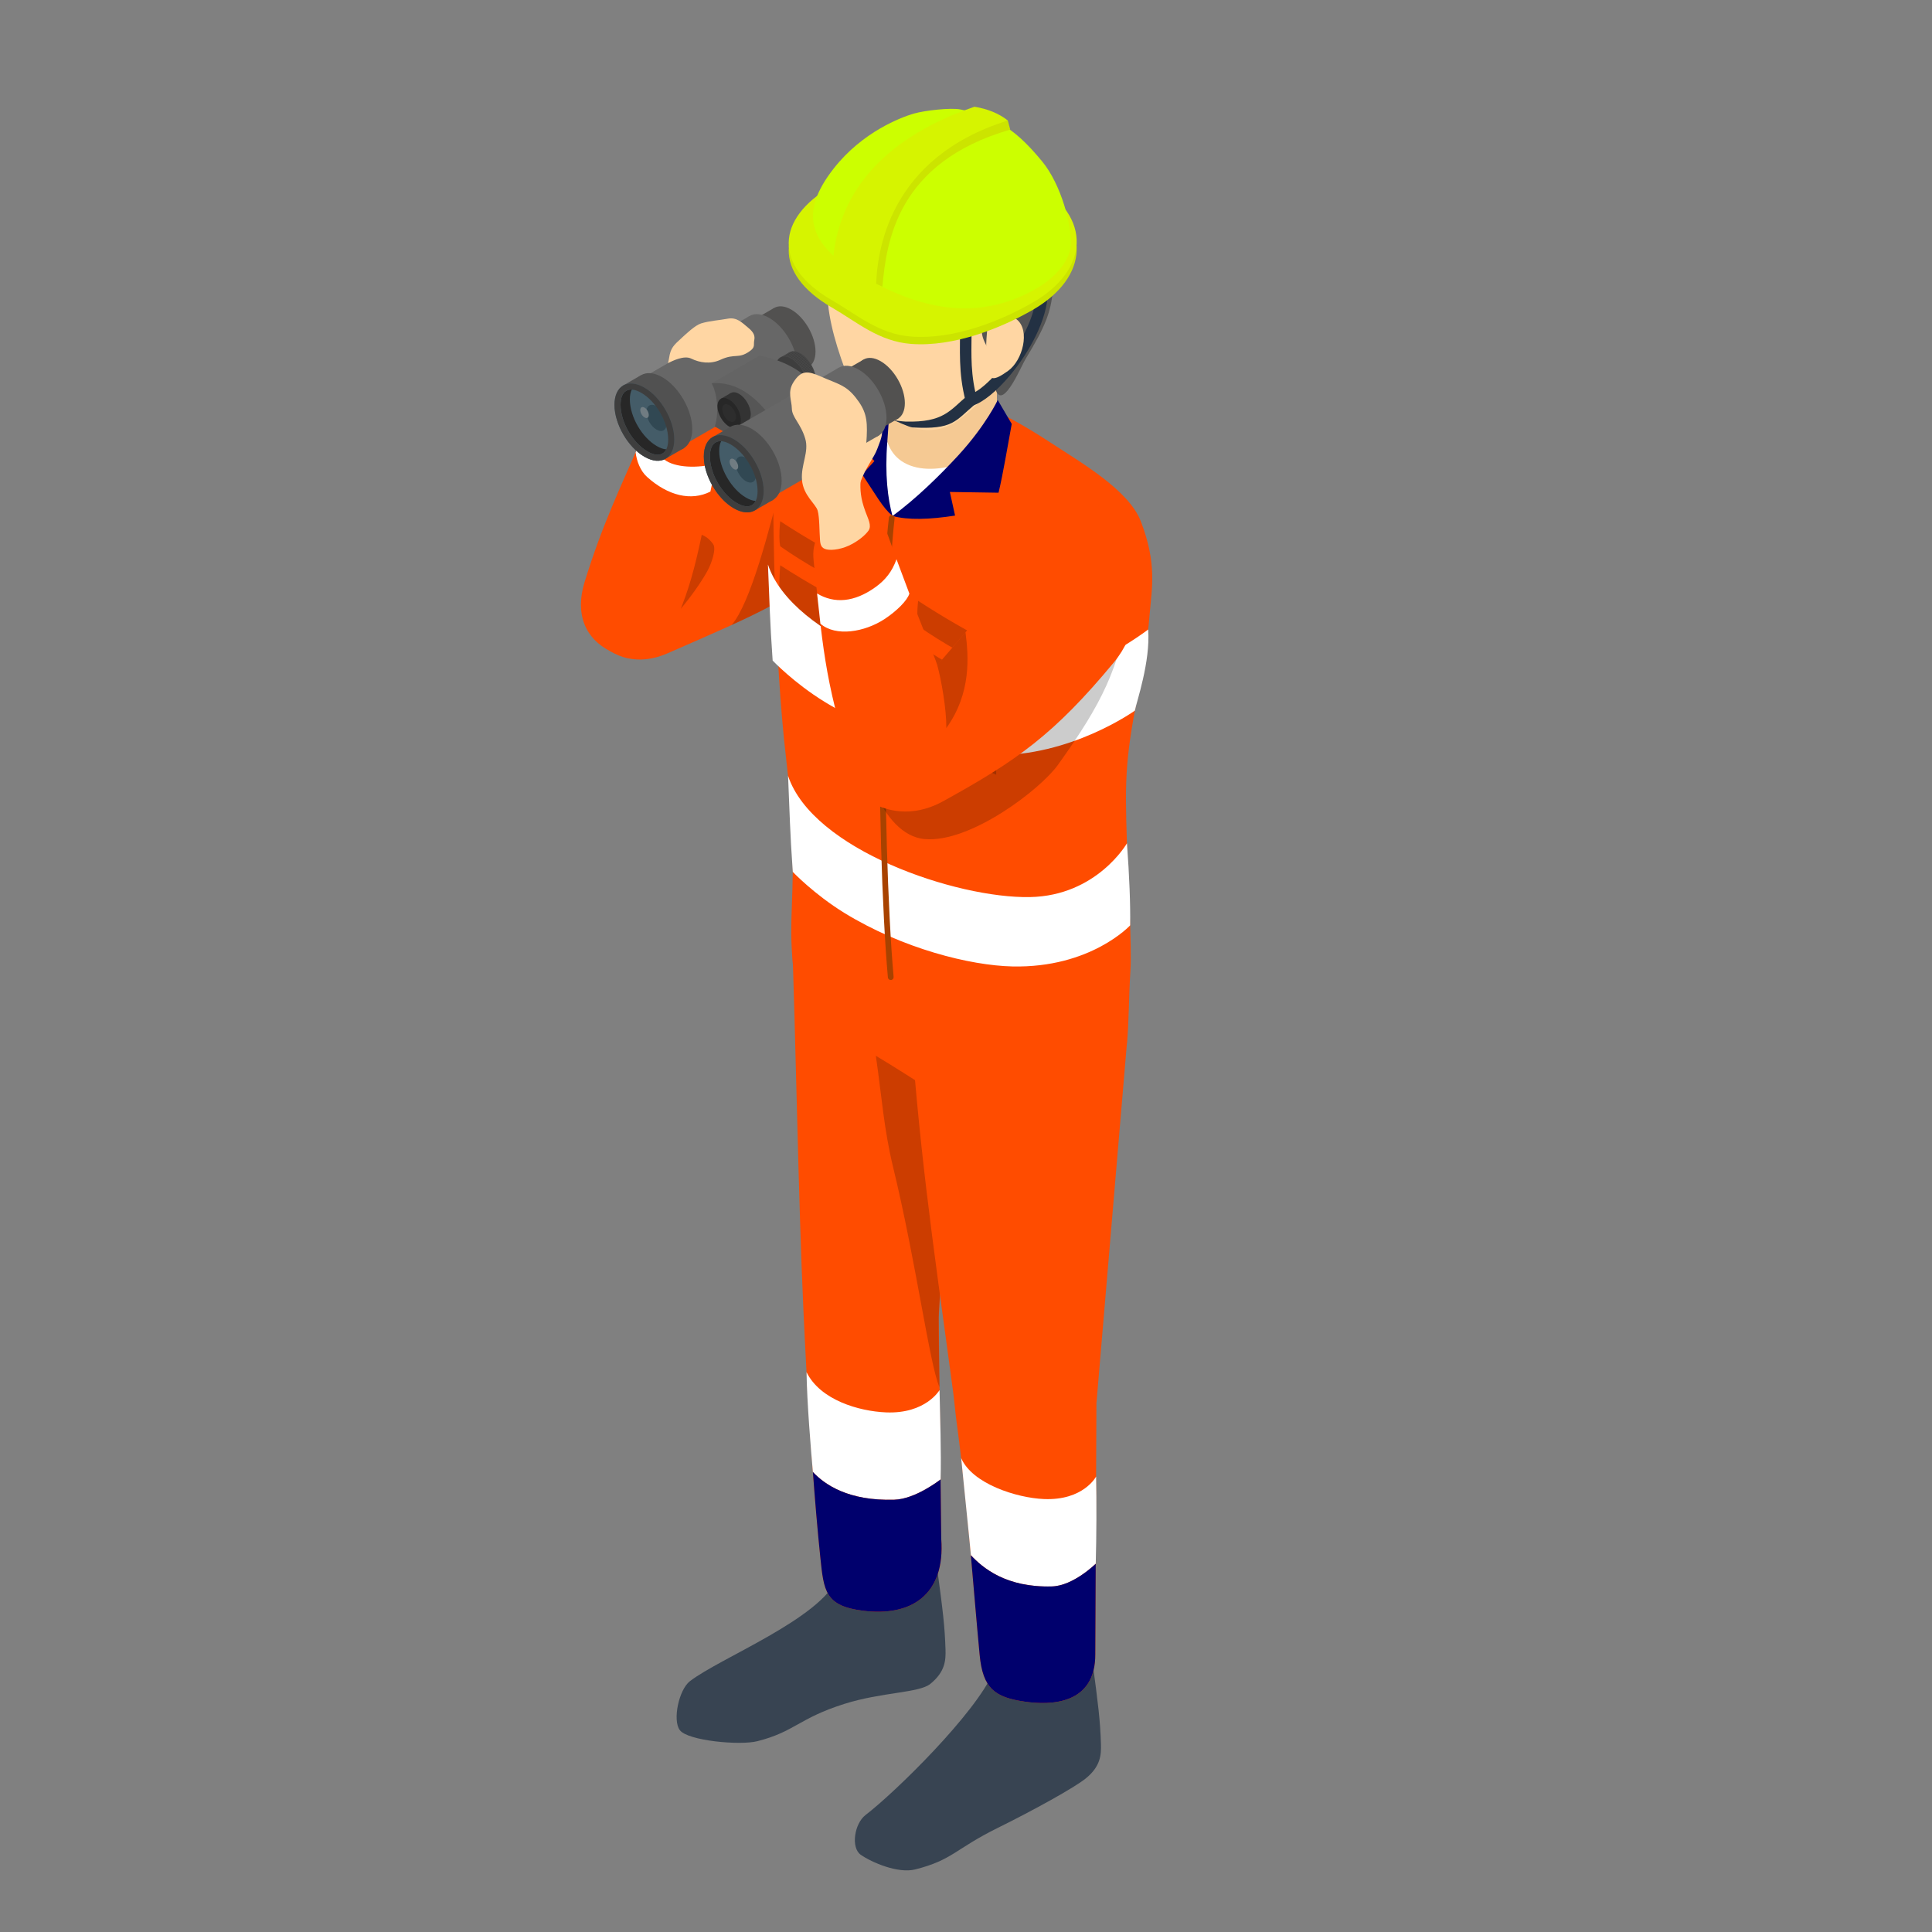 <?xml version="1.0" encoding="UTF-8"?><svg id="Layer_2" xmlns="http://www.w3.org/2000/svg" viewBox="0 0 192 192"><rect x="0" y="0" width="192" height="192" fill="#808080" stroke="none"/><defs><style>.cls-1{fill:none;}.cls-1,.cls-2,.cls-3,.cls-4,.cls-5,.cls-6,.cls-7,.cls-8,.cls-9,.cls-10,.cls-11,.cls-12,.cls-13,.cls-14,.cls-15,.cls-16,.cls-17,.cls-18,.cls-19,.cls-20,.cls-21,.cls-22,.cls-23,.cls-24,.cls-25,.cls-26,.cls-27,.cls-28,.cls-29,.cls-30,.cls-31,.cls-32,.cls-33,.cls-34,.cls-35,.cls-36,.cls-37,.cls-38{stroke-width:0px;}.cls-2,.cls-3,.cls-4,.cls-5,.cls-6,.cls-7,.cls-8,.cls-9,.cls-10,.cls-11,.cls-12,.cls-13,.cls-14,.cls-15,.cls-16,.cls-17,.cls-18,.cls-19,.cls-20,.cls-21,.cls-22,.cls-23,.cls-24,.cls-25,.cls-26,.cls-27,.cls-28{fill-rule:evenodd;}.cls-2,.cls-38{opacity:.2;}.cls-3,.cls-36{fill:#676767;}.cls-4,.cls-37{fill:#00006d;}.cls-5{fill:#445c68;}.cls-6{fill:#3e3e3e;}.cls-7{fill:#707c82;}.cls-8{fill:#233143;}.cls-9{fill:#384452;}.cls-10{fill:#272727;}.cls-11,.cls-32{fill:#3c3c3c;}.cls-12{fill:#565656;}.cls-13{fill:#314853;}.cls-14{fill:#2d2d2d;}.cls-15,.cls-31{fill:#484848;}.cls-16,.cls-30{fill:#515151;}.cls-17,.cls-29{fill:#525150;}.cls-18{fill:#646464;}.cls-19{fill:#545454;}.cls-20{fill:#cf0;}.cls-21{fill:#a84200;}.cls-22{fill:#cce400;}.cls-23{fill:#d6f400;}.cls-24,.cls-35{fill:#ffd6a3;}.cls-25{fill:#f5c993;}.cls-26{fill:#ff4c00;}.cls-27,.cls-34{fill:#fff;}.cls-28,.cls-33{fill:#333;}</style></defs><g id="_文字など"><rect class="cls-1" y="0" width="192" height="192"/><path class="cls-26" d="m80.359,39.48c2.148-1.761,5.326-1.449,7.093.699,1.761,2.154.225,11.832-1.661,13.505-6.431,5.732-10.346,7.255-19.506,11.264-2.697,1.174-5.357.593-7.118-1.555-1.767-2.154-1.455-5.332.699-7.093l20.492-16.821Z"/><path class="cls-38" d="m77.917,46.885c-1.474,5.857-3.341,13.1-5.22,15.235,2.323-1.055,4.496-2.142,6.331-3.297l-1.111-11.938Z"/><path class="cls-38" d="m69.182,52.948c.837.275,1.161.437,1.673,1.099.362.474-.125,1.892-.524,2.635-.993,1.848-2.679,3.821-2.679,3.821l1.53-7.555Z"/><path class="cls-26" d="m67.39,61.134c-1.105,2.554-3.934,4.983-6.725,3.59-2.485-1.242-3.559-3.678-2.566-6.893,1.761-5.676,3.341-8.916,6.032-15.06,1.317-2.997,2.292-4.596,5.026-3.44,2.566,1.08,3.084,2.235,2.348,5.364-1.592,6.737-2.004,11.557-4.115,16.44Z"/><path class="cls-34" d="m64.268,42.458l-1.099,2.504c.094.824.462,1.836,1.136,2.435,2.086,1.879,4.389,2.423,6.294,1.455l.593-2.791c-1.842.506-4.152.431-5.195-.406-.83-.662-1.249-1.979-1.73-3.197Z"/><path class="cls-9" d="m93.09,155.565c.618,4.537.799,6.019.874,8.37.031,1.053-.025,2.203-1.505,3.405-1.124.915-4.808.806-8.567,1.996-4.521,1.431-4.914,2.764-8.635,3.704-1.717.435-6.906-.037-7.699-1.103-.737-.988-.094-4.014,1.005-4.862,3.066-2.355,12.887-6.152,14.704-10.283l9.822-1.227Z"/><path class="cls-26" d="m78.679,92.434c-.144-3.777,6.275-2.017,10.053-1.886,3.777.137,6.737,3.309,6.6,7.087l-2.042,33.274.25,22.007c.418,5.579-2.972,7.771-7.792,7.155-3.746-.478-3.877-1.942-4.227-5.328-1.036-9.985-1.611-23.154-1.673-24.446-.518-11.183-.749-26.842-1.168-37.863Z"/><path class="cls-2" d="m92.478,108.344c-1.567-1.024-3.553-2.292-5.438-3.422.581,3.99.799,7.305,1.723,11.095,2.298,9.491,3.615,19.587,4.602,21.841,0-.993-.106-5.657-.075-6.949.025-1.13.106-2.004.125-2.185,0,0-.693-13.868-.937-20.38Z"/><path class="cls-27" d="m80.152,136.36c1.361,2.779,5.214,3.89,7.905,4.002,3.94.162,5.314-2.217,5.314-2.217.05,2.516.181,6.194.106,8.879,0,0-2.485,1.961-4.602,2.017-4.583.137-6.918-1.511-8.092-2.754-.194-2.185-.587-6.906-.631-9.928Z"/><path class="cls-9" d="m108.543,164.96c.612,4.537.793,6.019.868,8.37.031,1.053-.025,2.203-1.505,3.405-1.124.915-5.151,3.141-8.748,4.918-4.252,2.101-4.483,3.188-8.204,4.128-1.711.434-4.327-.698-5.413-1.455-1.005-.706-.631-3.103.474-3.95,3.059-2.355,10.883-10.059,12.7-14.19l9.828-1.227Z"/><path class="cls-26" d="m90.261,98.734c-.256-3.771,10.727-3.028,14.498-2.853,3.777.181,7.274-.325,7.237,7.761l-3.034,35.821-.112,24.918c.031,5.014-4.408,5.105-6.987,4.731-2.96-.43-4.19-1.266-4.508-4.67-.712-7.526-1.174-14.851-2.298-23.187-.137-1.043-.237-2.21-.356-3.084-2.16-15.934-3.372-23.92-4.439-39.436Z"/><path class="cls-26" d="m90.099,37.288c6.65,2.604,8.885,3.153,14.373,6.743,2.96,1.942,7.705,4.67,8.904,7.78,1.617,4.215,1.093,6.612.88,9.185-.225,2.847-.768,5.838-1.424,9.347-1.161,6.275-1.012,8.142-.749,16.172.025.674.4,7.699.262,9.865-.181,2.853-.15,5.388-.35,7.262-2.366,1.817-6.381,3.578-11.926,3.834-3.946.187-19.625-9.903-21.273-11.664-.218-2.254-.169-4.021-.106-5.638.175-4.995.225-8.067-.556-14.698-1.249-10.596-1.268-24.563-1.292-25.525-.306-9.616,8.423-14.561,13.256-12.663Z"/><path class="cls-2" d="m85.297,60.659c-2.579-1.374-5.157-2.804-7.761-4.483-.256,3.415-.013,7.524,0,8.417,2.754,2.235,5.264,3.397,7.761,4.483-.044-2.654.2-4.596,0-8.417Z"/><path class="cls-2" d="m99.003,68.57c-2.572-1.367-5.157-2.804-7.761-4.477-.25,3.415-.013,7.524,0,8.417,2.754,2.235,5.264,3.39,7.761,4.477-.044-2.654.2-4.589,0-8.417Z"/><path class="cls-2" d="m85.297,56.276c-2.735-1.386-5.395-2.928-7.761-4.477-.131,1.292-.087,2.061,0,2.491,2.529,1.767,5.114,3.172,7.761,4.483-.075-.812-.094-1.642,0-2.498Z"/><path class="cls-2" d="m99.003,64.193c-2.735-1.386-5.388-2.935-7.761-4.483-.131,1.292-.087,2.067,0,2.498,2.529,1.767,5.114,3.172,7.761,4.477-.075-.812-.094-1.636,0-2.491Z"/><path class="cls-4" d="m88.813,39.224l-3.353,3.946c.35,1.074.949,2.154,1.436,2.654l-1.211,1.324c1.386,2.073,2.01,3.272,3.01,4.127-.206-3.79-.343-7.549,1.155-10.839l-1.036-1.211Z"/><path class="cls-27" d="m88.182,43.876c1.005,2.192,3.097,2.966,6.213,2.273-1.561,1.829-3.372,4.377-5.701,5.126-.462-1.698-.774-4.09-.512-7.399Z"/><path class="cls-25" d="m88.813,34.741l-.631,9.135c1.043,3.403,5.825,3.671,10.902.437l-.025-9.572h-10.246Z"/><path class="cls-24" d="m100.895,25.893c-2.491-3.403-9.578-8.467-16.49-2.341-2.822,2.504-2.866,6.675-.375,13.312.962,2.572,6.8,8.086,11.183,4.914,6.013-4.352,8.435-12.126,5.682-15.884Z"/><path class="cls-19" d="m82.188,22.441c-.631,1.524-2.323,1.261-.812,3.871.506.88,2.591,2.242,6,2.579,2.654.262,5.32-.381,6.619-.269,2.585.212,3.178,1.498,3.596,4.545.144,1.068,1.255,2.292,1.467,3.447.187.98-.35,1.742,0,2.385.768,1.392,2.435-2.622,2.86-3.322,2.061-3.372,2.479-4.67,2.716-6.743.269-2.379.131-4.171-1.605-6.906-.681-1.074-1.099-.905-1.367-1.317-.218-.331-.362-1.324-1.28-2.073-3.984-3.247-6.256-2.785-8.292-2.629-1.786.144-5.426,1.074-7.692,2.897-.88.699-1.754,2.429-2.21,3.534Z"/><path class="cls-4" d="m88.694,51.275c2.366-1.717,4.833-4.165,6.544-6.025,2.754-3.003,3.915-5.495,3.915-5.495l1.392,2.373c-.381,2.054-.868,5.008-1.311,6.837l-4.839-.075.518,2.348c-2.535.393-4.677.462-6.219.037Z"/><path class="cls-27" d="m78.317,77.1c2.429,7.337,16.709,12.188,24.039,12.051,6.644-.125,9.64-5.345,9.64-5.345.237,3.197.35,6.057.318,8.155,0,0-3.921,4.258-11.713,4.083-4.183-.094-10.896-1.767-16.671-5.307-3.034-1.867-5.145-4.09-5.145-4.09-.281-4.002-.306-5.794-.468-9.547Z"/><path class="cls-27" d="m76.317,56.099c2.429,7.337,16.709,12.188,24.039,12.051,6.644-.125,13.748-5.59,13.748-5.59.237,3.197-1.166,7.218-1.322,8.059,0,0-6.389,4.599-14.181,4.424-4.183-.094-10.896-1.767-16.671-5.307-3.034-1.867-5.145-4.09-5.145-4.09-.281-4.002-.306-5.794-.468-9.547Z"/><path class="cls-21" d="m88.338,51.443c.019-.156.162-.269.318-.25s.269.156.25.312c-.624,5.413-.662,13.518-.837,19.175-.225,7.218.156,19.918.737,26.399.013.162-.1.3-.262.312-.156.013-.293-.1-.306-.256-.587-6.506-.968-19.237-.743-26.474.175-5.669.212-13.793.843-19.219Z"/><path class="cls-27" d="m95.519,144.902c1.099,2.56,5.526,3.959,8.217,4.071,3.934.169,5.195-2.235,5.195-2.235.05,2.51.037,5.982-.037,8.665,0,0-2.223,2.193-4.34,2.255-4.583.132-6.899-1.853-8.067-3.097-.2-2.186-.618-6.106-.968-9.659Z"/><path class="cls-8" d="m96.156,39.305c.243-.2.606-.169.805.075.206.237.169.599-.069.805-1.961,1.642-2.135,2.529-6.225,2.292-.318-.019-1.836-.718-1.836-.718,0,0,.849.131,1.168.137,3.79.1,4.396-1.111,6.157-2.591Z"/><path class="cls-8" d="m95.4,32.443c0-.318.25-.574.568-.581.312-.006.574.25.581.562.031,2.079-.169,4.046.375,6.531.743-.431,1.667-1.299,2.572-2.385,1.773-2.117,3.459-5.089,3.49-7.524.006-.312.262-.568.581-.562.312.006.568.262.562.581-.031,2.66-1.817,5.925-3.759,8.242-1.33,1.592-2.747,2.722-3.69,2.991-.15.037-.306.019-.443-.056-.131-.075-.225-.2-.269-.35-.755-2.903-.531-5.114-.568-7.449Z"/><path class="cls-24" d="m98.116,32.643c.075-.88,1.598-1.979,2.935-.893,1.342,1.093.593,4.059-.868,5.107-1.442,1.03-1.911,1.018-2.067-.368-.162-1.386-.137-2.379,0-3.846Z"/><path class="cls-22" d="m82.644,19.244c5.563-3.209,14.323-3.69,20.162-.325,5.838,3.372,5.395,8.66-.162,11.87-3.159,1.823-7.842,3.703-12.076,3.39-3.228-.237-5.388-2.167-7.911-3.628-5.832-3.372-5.569-8.098-.013-11.308Z"/><path class="cls-23" d="m82.644,18.513c5.563-3.209,14.323-3.69,20.162-.318,5.838,3.372,5.395,8.654-.162,11.863-3.159,1.823-7.842,3.709-12.076,3.39-3.228-.237-5.388-2.167-7.911-3.621-5.832-3.372-5.569-8.105-.013-11.314Z"/><path class="cls-20" d="m103.548,16.016c1.936,2.335,2.991,6.469,2.86,8.361-.1,1.517-1.492,3.178-3.334,4.252-6.138,3.578-12.038,1.898-17.427-1.211-5.388-3.11-6.256-6.275-2.766-10.708,2.835-3.603,6.65-5.045,7.923-5.42,1.111-.318,3.709-.606,4.645-.412,3.877.793,5.751,2.31,8.098,5.139Z"/><path class="cls-22" d="m87.689,28.485l-3.678-1.667c.013-4.889.755-11.957,12.7-16.047l3.684,2.11c-11.326,3.272-12.288,11.226-12.706,15.604Z"/><polygon class="cls-22" points="100.158 11.976 100.395 12.881 98.778 12.244 100.158 11.976"/><path class="cls-23" d="m87.052,28.972l-4.308-1.886c.006-4.889,2.16-12.382,14.099-16.478,1.249.206,2.379.631,3.316,1.367-11.832,3.703-13.1,12.975-13.106,16.996Z"/><path class="cls-38" d="m112.271,59.929l-26.668,14.935s1.761,8.123,6.294,8.523c4.527.4,11.501-4.939,13.243-7.38,4.433-6.194,6.044-9.522,7.13-16.078Z"/><path class="cls-26" d="m106.47,51.724c3.116-2.785,6.8-1.467,6.943,1.548.281,5.838-.493,9.878-2.704,12.538-5.994,7.23-9.665,9.778-16.983,13.818-2.042,1.124-4.021,1.249-5.763.712s-2.41-1.455-3.322-4.277c-2.785-8.579-2.916-12.375-3.784-20.355-.206-1.942.524-3.103,2.829-4.658,2.31-1.561,3.659-.368,4.589,2.242,2.541,7.181,4.689,12.107,4.87,12.812,4.202-4.939,9.16-10.652,13.324-14.38Z"/><path class="cls-38" d="m95.949,62.838c.306,2.366.606,6.019-1.904,9.516.019-1.898-.499-4.783-.899-6.25l2.804-3.265Z"/><path class="cls-35" d="m85.522,47.872c.518-1.436,1.349-2.404,1.655-3.247.312-.843.568-1.336.468-2.098-.1-.849-.406-1.973-.512-2.398-.156-.643-.618-1.18-1.124-.175-.275.524.375,1.567-.025,2.473-.418.937-1.53,1.836-1.817,2.685-.287.855-.044,1.461.169,2.448.212.987.924,1.024,1.186.312Z"/><path class="cls-17" d="m78.641,30.77c1.324.768,2.404,2.629,2.404,4.165,0,1.53-1.08,2.154-2.404,1.386-1.33-.768-2.404-2.629-2.404-4.165,0-1.53,1.074-2.154,2.404-1.386Z"/><polygon class="cls-29" points="74.096 32.243 76.924 30.608 80.396 36.452 77.567 38.088 74.096 32.243"/><path class="cls-3" d="m76.45,31.594c1.53.887,2.772,3.034,2.772,4.795,0,1.767-1.242,2.485-2.772,1.605-1.524-.887-2.766-3.034-2.766-4.801,0-1.761,1.242-2.479,2.766-1.598Z"/><polygon class="cls-36" points="63.107 37.982 74.477 31.413 78.473 38.144 67.103 44.712 63.107 37.982"/><path class="cls-16" d="m65.823,37.488c1.642.949,2.972,3.253,2.972,5.151s-1.33,2.666-2.972,1.717c-1.642-.949-2.972-3.259-2.972-5.151,0-1.898,1.33-2.666,2.972-1.717Z"/><polygon class="cls-30" points="61.914 38.319 63.7 37.288 67.996 44.519 66.21 45.549 61.914 38.319"/><path class="cls-5" d="m64.037,38.519c1.642.949,2.972,3.253,2.972,5.151s-1.33,2.666-2.972,1.717-2.972-3.259-2.972-5.151c0-1.898,1.33-2.666,2.972-1.717Z"/><path class="cls-13" d="m65.242,40.367c.556.318,1.005,1.099,1.005,1.742s-.45.905-1.005.581c-.556-.318-1.005-1.099-1.005-1.742s.45-.905,1.005-.581Z"/><path class="cls-7" d="m64.056,40.51c.231.131.418.462.418.731,0,.275-.187.381-.418.243-.237-.131-.425-.462-.425-.731s.187-.381.425-.243Z"/><path class="cls-10" d="m62.788,38.712c-.206-.006-.393.031-.549.125-.387.218-.568.718-.568,1.399,0,1.705,1.193,3.777,2.672,4.627.587.337,1.111.431,1.492.206.162-.094.287-.231.381-.412-.287-.019-.606-.131-.949-.331-1.474-.849-2.672-2.922-2.672-4.627,0-.393.062-.731.194-.987Z"/><path class="cls-6" d="m63.737,39.043c-.587-.337-1.118-.431-1.498-.206-.387.218-.568.718-.568,1.399,0,1.705,1.193,3.777,2.672,4.627.587.337,1.111.431,1.492.206.387-.218.568-.718.568-1.399,0-1.705-1.193-3.777-2.666-4.627Zm.3-.524c1.642.949,2.972,3.253,2.972,5.151s-1.33,2.666-2.972,1.717-2.972-3.259-2.972-5.151c0-1.898,1.33-2.666,2.972-1.717Z"/><path class="cls-15" d="m79.547,35.109c.849.487,1.536,1.68,1.536,2.66s-.687,1.38-1.536.887c-.849-.487-1.536-1.68-1.536-2.66s.687-1.38,1.536-.887Z"/><polygon class="cls-31" points="77.53 35.54 78.448 35.003 80.671 38.743 79.747 39.274 77.53 35.54"/><path class="cls-6" d="m78.623,35.64c.849.487,1.542,1.686,1.542,2.666s-.693,1.374-1.542.887c-.849-.493-1.536-1.686-1.536-2.666s.687-1.38,1.536-.887Z"/><polygon class="cls-11" points="79.784 36.776 79.759 36.733 80.564 36.264 80.59 36.308 79.784 36.776"/><polygon class="cls-11" points="79.709 36.652 79.684 36.608 80.49 36.14 80.515 36.183 79.709 36.652"/><polygon class="cls-11" points="79.628 36.527 79.603 36.483 80.408 36.021 80.433 36.065 79.628 36.527"/><polygon class="cls-11" points="79.547 36.408 79.522 36.364 80.327 35.896 80.352 35.94 79.547 36.408"/><polygon class="cls-11" points="79.441 36.296 79.416 36.252 80.221 35.784 80.246 35.827 79.441 36.296"/><polygon class="cls-11" points="79.353 36.177 79.328 36.133 80.134 35.671 80.159 35.709 79.353 36.177"/><polygon class="cls-11" points="79.253 36.071 79.228 36.027 80.034 35.559 80.059 35.603 79.253 36.071"/><polygon class="cls-11" points="79.141 35.965 79.116 35.921 79.921 35.453 79.946 35.496 79.141 35.965"/><polygon class="cls-11" points="79.022 35.865 78.997 35.821 79.803 35.353 79.828 35.397 79.022 35.865"/><polygon class="cls-11" points="78.91 35.759 78.885 35.715 79.69 35.247 79.715 35.29 78.91 35.759"/><polygon class="cls-11" points="78.766 35.671 78.741 35.628 79.547 35.166 79.572 35.209 78.766 35.671"/><polygon class="cls-11" points="78.623 35.584 78.598 35.54 79.403 35.078 79.428 35.122 78.623 35.584"/><polygon class="cls-11" points="78.46 35.509 78.435 35.465 79.241 35.003 79.266 35.047 78.46 35.509"/><polygon class="cls-11" points="78.279 35.447 78.254 35.403 79.06 34.941 79.085 34.978 78.279 35.447"/><polygon class="cls-11" points="78.079 35.39 78.055 35.347 78.791 34.922 78.816 34.966 78.079 35.39"/><polygon class="cls-11" points="79.859 36.901 79.834 36.858 80.639 36.389 80.664 36.433 79.859 36.901"/><polygon class="cls-11" points="79.928 37.026 79.903 36.989 80.708 36.52 80.733 36.564 79.928 37.026"/><polygon class="cls-11" points="79.984 37.164 79.959 37.12 80.764 36.658 80.789 36.702 79.984 37.164"/><polygon class="cls-11" points="80.028 37.307 80.003 37.264 80.808 36.801 80.833 36.845 80.028 37.307"/><polygon class="cls-11" points="80.084 37.445 80.059 37.401 80.864 36.933 80.889 36.976 80.084 37.445"/><polygon class="cls-11" points="80.127 37.588 80.103 37.544 80.908 37.076 80.933 37.12 80.127 37.588"/><polygon class="cls-11" points="80.165 37.732 80.14 37.688 80.945 37.226 80.97 37.27 80.165 37.732"/><polygon class="cls-11" points="80.19 37.888 80.165 37.844 80.97 37.376 80.995 37.42 80.19 37.888"/><polygon class="cls-11" points="80.221 38.038 80.196 37.994 81.002 37.526 81.027 37.569 80.221 38.038"/><polygon class="cls-11" points="80.227 38.2 80.202 38.163 81.008 37.694 81.033 37.738 80.227 38.2"/><polygon class="cls-11" points="80.234 38.369 80.209 38.325 81.014 37.863 81.039 37.9 80.234 38.369"/><polygon class="cls-11" points="80.215 38.55 80.19 38.506 80.995 38.038 81.02 38.081 80.215 38.55"/><polygon class="cls-11" points="80.177 38.737 80.152 38.693 80.958 38.225 80.983 38.269 80.177 38.737"/><rect class="cls-32" x="80.052" y="38.678" width=".856" height=".05" transform="translate(-8.598 45.029) rotate(-29.745)"/><path class="cls-18" d="m75.488,35.34l-4.764,2.747,5.95,3.44,4.758-2.754c-1.286-1.542-2.985-2.847-5.944-3.434Z"/><path class="cls-12" d="m76.675,41.528c-1.648-2.223-3.546-3.634-5.95-3.44.518.937.768,2.841.312,4.302l5.638,3.259v-4.121Z"/><path class="cls-28" d="m73.447,39.143c.637.368,1.161,1.268,1.161,2.01,0,.737-.524,1.036-1.161.668-.643-.368-1.161-1.274-1.161-2.01,0-.743.518-1.043,1.161-.668Z"/><polygon class="cls-33" points="71.636 39.63 72.616 39.062 74.296 41.884 73.309 42.452 71.636 39.63"/><path class="cls-10" d="m72.46,39.711c.643.368,1.161,1.268,1.161,2.01,0,.737-.518,1.036-1.161.668-.637-.368-1.161-1.274-1.161-2.01,0-.743.524-1.043,1.161-.668Z"/><path class="cls-14" d="m72.46,40.261c.381.218.687.749.687,1.18,0,.437-.306.618-.687.4-.375-.218-.681-.749-.681-1.186s.306-.612.681-.393Z"/><path class="cls-17" d="m87.52,35.896c1.33.768,2.404,2.635,2.404,4.165,0,1.536-1.074,2.154-2.404,1.386-1.324-.762-2.404-2.629-2.404-4.165,0-1.53,1.08-2.154,2.404-1.386Z"/><polygon class="cls-29" points="82.981 37.37 85.809 35.74 89.281 41.584 86.453 43.214 82.981 37.37"/><path class="cls-3" d="m85.335,36.727c1.53.88,2.766,3.028,2.766,4.795,0,1.761-1.236,2.479-2.766,1.598s-2.772-3.034-2.772-4.795c0-1.767,1.242-2.485,2.772-1.598Z"/><polygon class="cls-36" points="71.985 43.108 83.362 36.539 87.358 43.27 75.981 49.839 71.985 43.108"/><path class="cls-16" d="m74.701,42.614c1.642.949,2.978,3.259,2.978,5.151,0,1.898-1.336,2.666-2.978,1.717-1.636-.949-2.972-3.253-2.972-5.151,0-1.892,1.336-2.666,2.972-1.717Z"/><polygon class="cls-30" points="70.799 43.451 72.585 42.421 76.874 49.651 75.095 50.682 70.799 43.451"/><path class="cls-5" d="m72.922,43.645c1.642.949,2.972,3.259,2.972,5.151,0,1.898-1.33,2.666-2.972,1.717-1.642-.943-2.978-3.253-2.978-5.151,0-1.892,1.336-2.666,2.978-1.717Z"/><path class="cls-13" d="m74.127,45.493c.556.318,1.005,1.105,1.005,1.748,0,.637-.45.899-1.005.581-.562-.325-1.012-1.105-1.012-1.748s.45-.899,1.012-.581Z"/><path class="cls-7" d="m72.934,45.637c.237.137.425.462.425.737,0,.269-.187.375-.425.243-.231-.137-.425-.468-.425-.737s.194-.381.425-.243Z"/><path class="cls-10" d="m71.667,43.845c-.2-.013-.387.025-.549.119-.381.225-.568.724-.568,1.399,0,1.705,1.199,3.777,2.672,4.627.587.343,1.111.431,1.498.212.162-.094.287-.237.375-.418-.281-.013-.606-.131-.949-.325-1.474-.855-2.672-2.928-2.672-4.627,0-.4.062-.731.194-.987Z"/><path class="cls-6" d="m72.616,44.169c-.587-.337-1.111-.431-1.498-.206-.381.225-.568.724-.568,1.399,0,1.705,1.199,3.777,2.672,4.627.587.343,1.111.431,1.498.212.387-.225.568-.724.568-1.405,0-1.698-1.199-3.771-2.672-4.627Zm.306-.524c1.642.949,2.972,3.259,2.972,5.151,0,1.898-1.33,2.666-2.972,1.717-1.642-.943-2.978-3.253-2.978-5.151,0-1.892,1.336-2.666,2.978-1.717Z"/><path class="cls-35" d="m81.489,53.623c-.062-.755-.037-2.198-.231-2.878s-1.424-1.492-1.555-3.034c-.131-1.536.724-2.785.318-4.127-.45-1.517-1.324-2.104-1.33-3.003-.013-.812-.474-1.617.181-2.629.762-1.18,1.399-1.111,2.741-.518,1.661.731,2.435.824,3.422,2.073s1.186,2.092,1.099,3.865c-.137,2.729-.824,3.821-.574,5.763.069.524.187.987.437,1.686.262.724.656,1.411.318,1.904-.231.337-.787.868-1.586,1.311-.955.537-2.01.687-2.572.568-.568-.119-.637-.506-.668-.98Z"/><path class="cls-35" d="m67.777,33.555c-.837.762-1.13,1.005-1.286,2.035-.019.094-.056.35-.106.493.456-.218,1.592-.793,2.298-.45.862.418,1.904.581,2.903.125,1.474-.681,1.78-.044,2.928-.862.568-.406.35-.606.443-1.093.069-.362.025-.731-.612-1.242-.574-.468-1.111-1.074-2.042-.887-.755.144-1.823.212-2.635.468-.606.194-1.498,1.055-1.892,1.411Z"/><path class="cls-34" d="m81.201,58.98l.331,3.003c1.536,1.33,4.402.824,6.356-.45,1.218-.799,2.279-1.854,2.485-2.541l-1.28-3.415c-.431,1.218-1.099,2.054-2.073,2.76-2.129,1.536-4.115,1.667-5.819.643Z"/><path class="cls-37" d="m80.785,146.29c.211,2.853.456,5.768.735,8.453.35,3.386.481,4.85,4.227,5.328,4.82.616,8.211-1.577,7.792-7.156l-.067-5.888c-.049.039-2.502,1.958-4.597,2.014-4.581.137-6.915-1.509-8.09-2.752Z"/><path class="cls-37" d="m96.486,154.561c-.009-.097-.02-.213-.03-.317.304,3.432.576,6.796.898,10.198.318,3.404,1.548,4.24,4.508,4.67,2.579.374,7.018.284,6.987-4.731l.041-8.976c-.018.018-2.228,2.191-4.336,2.252-4.583.132-6.9-1.853-8.067-3.097Z"/></g></svg>